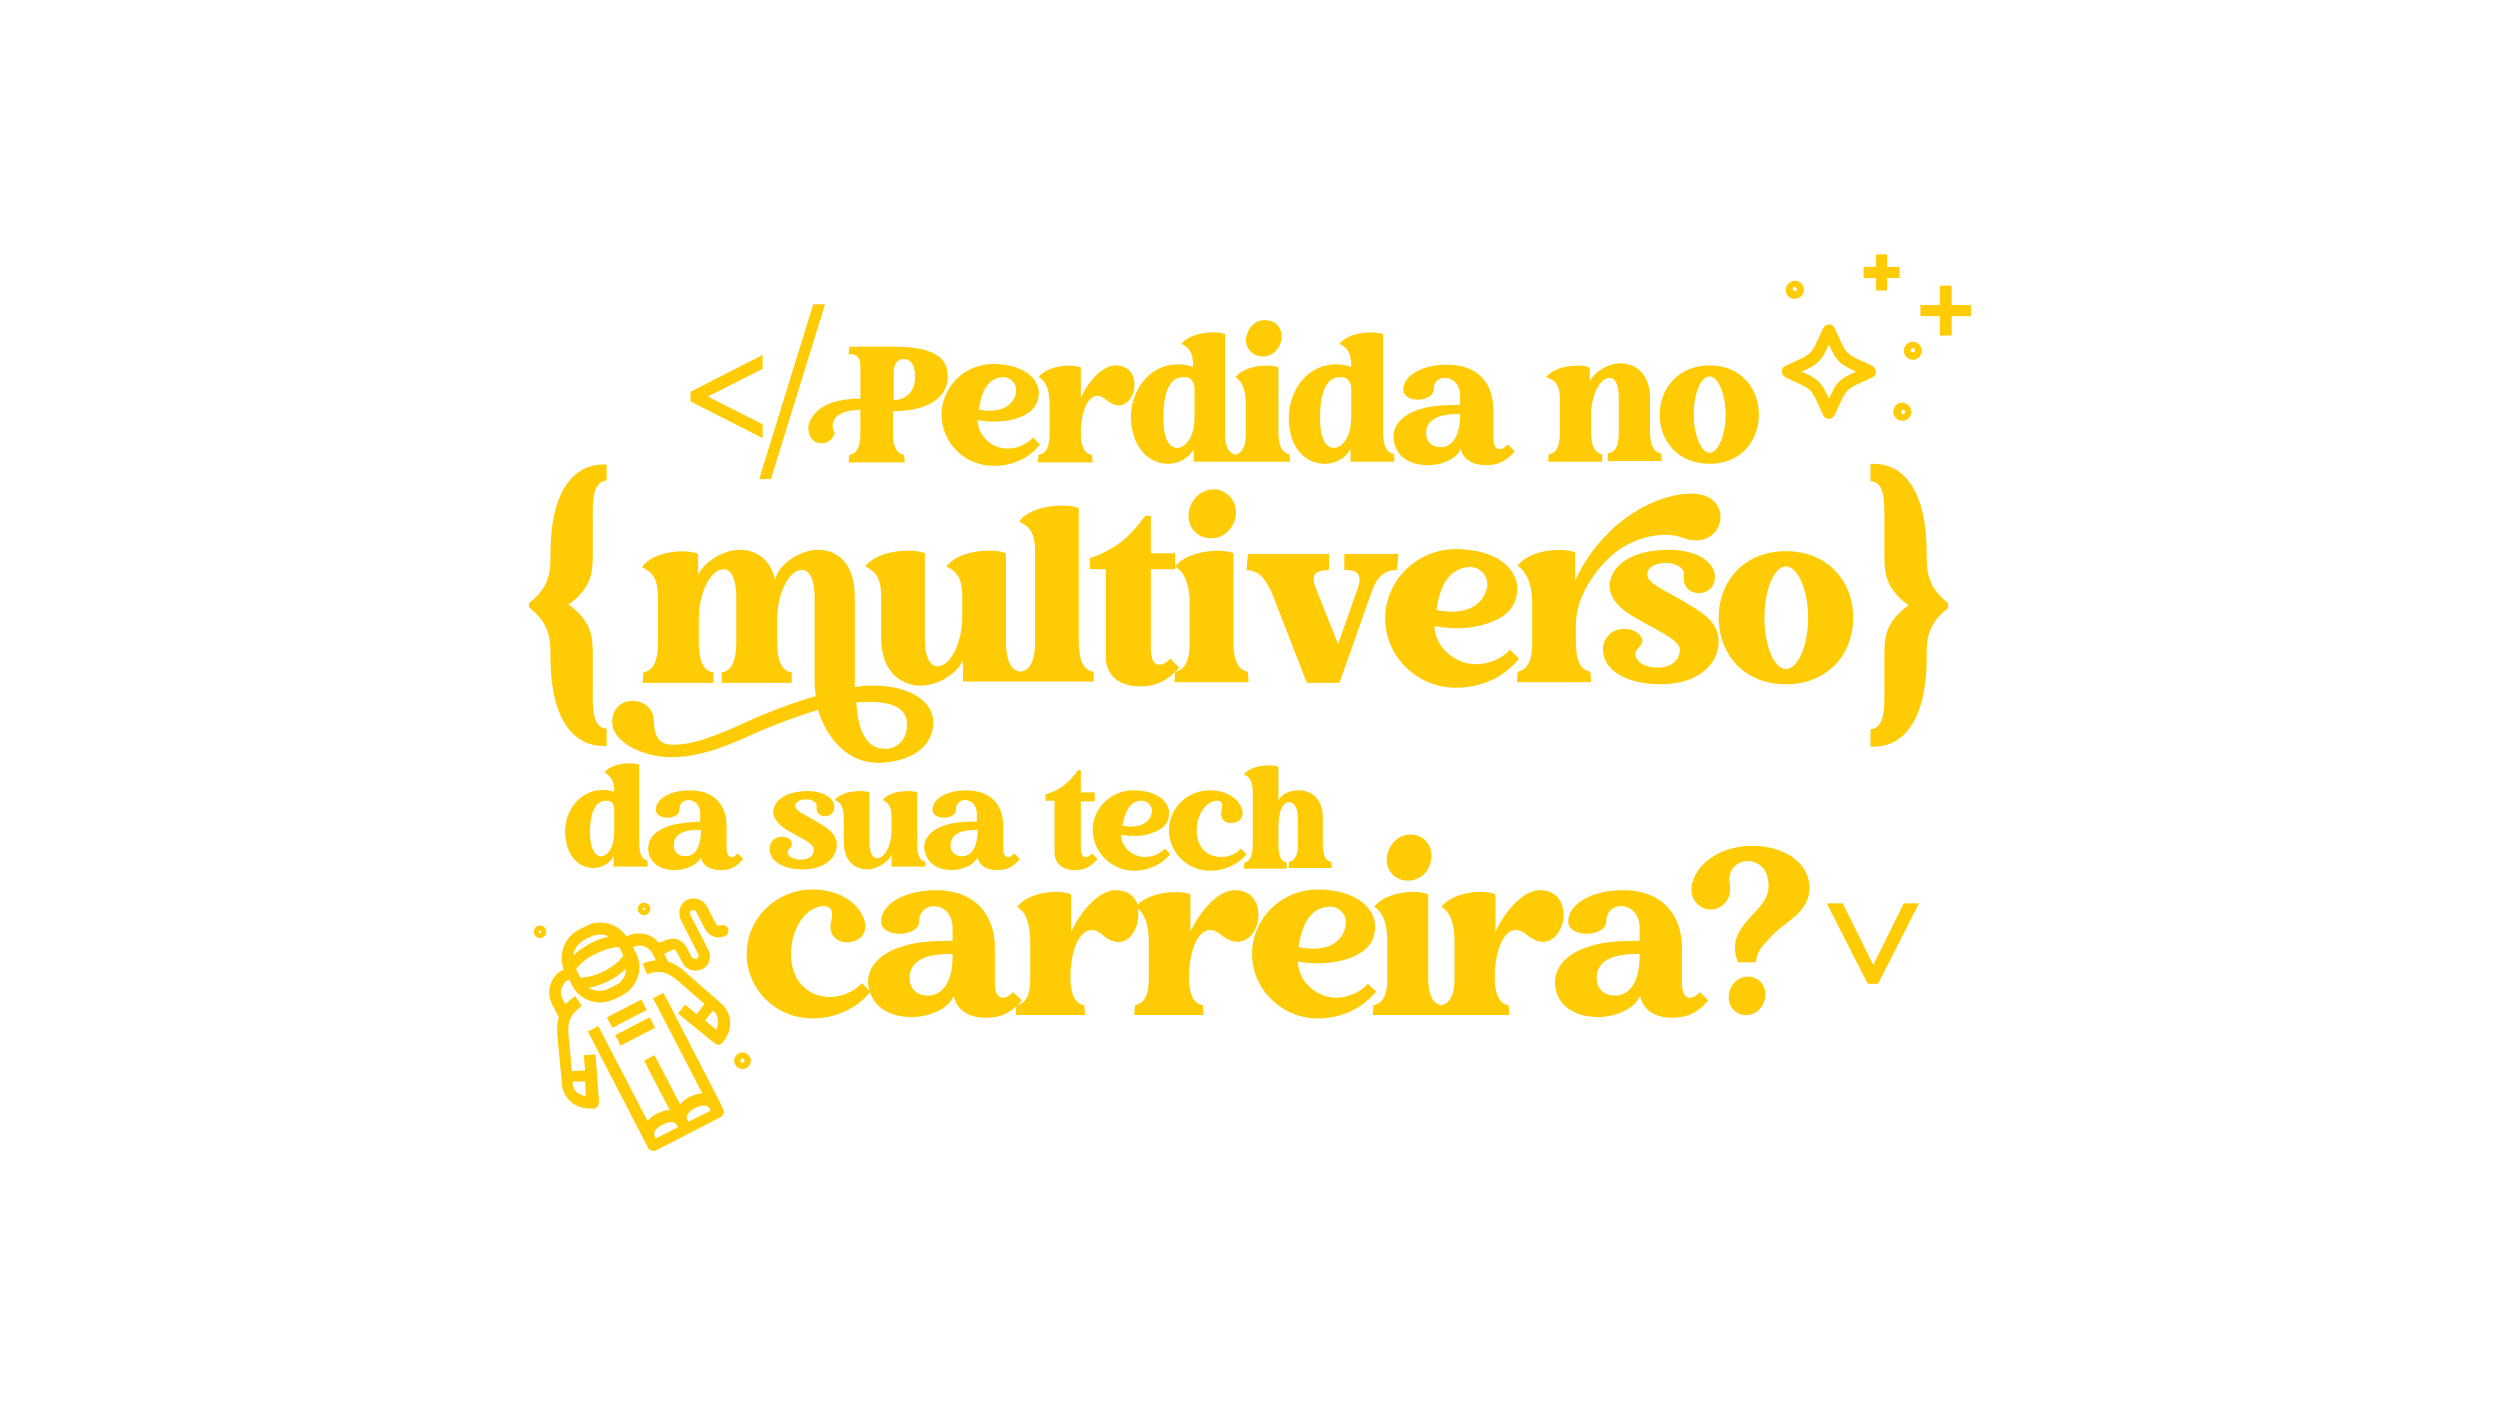 <?xml version="1.0" encoding="utf-8"?>
<!-- Generator: Adobe Illustrator 26.0.1, SVG Export Plug-In . SVG Version: 6.00 Build 0)  -->
<svg version="1.1" id="Camada_1" xmlns="http://www.w3.org/2000/svg" xmlns:xlink="http://www.w3.org/1999/xlink" x="0px" y="0px"
	 viewBox="0 0 360.6 202.8" style="enable-background:new 0 0 360.6 202.8;" xml:space="preserve">
<style type="text/css">
	.st0{fill:#191919;}
	.st1{fill:#303030;}
	.st2{fill:#F4F4F4;stroke:#2D2D2D;stroke-width:6;stroke-linecap:round;stroke-linejoin:round;stroke-miterlimit:10;}
	.st3{fill:#FC38FF;}
	.st4{fill:#FFCB05;}
	.st5{fill:#606060;}
	.st6{fill:none;stroke:#606060;stroke-width:2;stroke-linejoin:round;stroke-miterlimit:10;}
	.st7{fill:none;stroke:#606060;stroke-width:2;stroke-linecap:round;stroke-linejoin:round;}
	.st8{fill:#FFFFFF;}
	.st9{fill:none;stroke:#606060;stroke-width:3;stroke-linecap:round;stroke-linejoin:round;stroke-miterlimit:10;}
	.st10{fill:none;stroke:#606060;stroke-width:5;stroke-linecap:round;stroke-linejoin:round;stroke-miterlimit:10;}
	.st11{fill:none;stroke:#606060;stroke-width:2;stroke-linecap:round;stroke-linejoin:round;stroke-miterlimit:10;}
	.st12{fill:#D8D7D4;}
	.st13{enable-background:new    ;}
	.st14{clip-path:url(#SVGID_00000109002877921113252140000017030892856988361914_);enable-background:new    ;}
	.st15{fill:#7C0083;}
	.st16{fill:#78007E;}
	.st17{clip-path:url(#SVGID_00000160883103831758044080000016467575302655748741_);enable-background:new    ;}
	.st18{fill:#9900A1;}
	.st19{fill:#94009C;}
	.st20{fill:#8F0097;}
	.st21{fill:#8B0092;}
	.st22{fill:#86008D;}
	.st23{fill:#810088;}
	.st24{clip-path:url(#SVGID_00000030469279566355665060000017522320223394792086_);enable-background:new    ;}
	.st25{clip-path:url(#SVGID_00000147909470700949142930000013766693021331503285_);enable-background:new    ;}
	.st26{clip-path:url(#SVGID_00000029008409509005774030000004885075245279945404_);enable-background:new    ;}
	.st27{clip-path:url(#SVGID_00000142855435956483185690000012725939122675204494_);enable-background:new    ;}
	.st28{fill:#D000DC;}
	.st29{clip-path:url(#SVGID_00000117656999795082467310000000183682060385820599_);enable-background:new    ;}
	.st30{clip-path:url(#SVGID_00000034811321122227806150000000544908067226823825_);enable-background:new    ;}
	.st31{clip-path:url(#SVGID_00000095310876659319585020000011135352849823445640_);enable-background:new    ;}
	.st32{clip-path:url(#SVGID_00000019648308271051370880000017951140241402514862_);enable-background:new    ;}
	.st33{clip-path:url(#SVGID_00000140001496907242905960000017009913957435301526_);enable-background:new    ;}
	.st34{clip-path:url(#SVGID_00000065047728013600662480000005203127216439725203_);enable-background:new    ;}
	.st35{fill:#FF4A22;}
	.st36{fill:none;stroke:#FF4A22;stroke-width:0.5;stroke-linecap:round;stroke-linejoin:round;stroke-miterlimit:10;}
	.st37{clip-path:url(#SVGID_00000056395134313075558600000005339407564487755684_);enable-background:new    ;}
	.st38{clip-path:url(#SVGID_00000057132222794867575730000012522465890489382581_);enable-background:new    ;}
	.st39{clip-path:url(#SVGID_00000009582073349232324760000013221362513907722172_);enable-background:new    ;}
	.st40{clip-path:url(#SVGID_00000170279077269800818700000016714361548050620300_);enable-background:new    ;}
	.st41{clip-path:url(#SVGID_00000031891939447524988520000010684024593359835572_);enable-background:new    ;}
	.st42{clip-path:url(#SVGID_00000083067869432420245860000006047885175192029314_);enable-background:new    ;}
	.st43{clip-path:url(#SVGID_00000081645291416918457390000011110028819981587105_);enable-background:new    ;}
	.st44{clip-path:url(#SVGID_00000119084225269735854940000008691256882521386168_);enable-background:new    ;}
	.st45{clip-path:url(#SVGID_00000157269062950244223450000005949744307617738640_);enable-background:new    ;}
	.st46{clip-path:url(#SVGID_00000183212044358016580420000013069721996050001836_);enable-background:new    ;}
	.st47{clip-path:url(#SVGID_00000151509545568582942810000000586252909091650948_);enable-background:new    ;}
	.st48{clip-path:url(#SVGID_00000021119109535000710400000000589710254730545301_);enable-background:new    ;}
	.st49{fill:none;stroke:#606060;stroke-miterlimit:10;}
	.st50{fill:#383838;}
	.st51{fill:#3B383D;}
	.st52{fill:#322FE3;}
	.st53{clip-path:url(#SVGID_00000057145872530031435360000010388616296279699644_);enable-background:new    ;}
	.st54{clip-path:url(#SVGID_00000171718899098341262640000009826186695442306695_);enable-background:new    ;}
	.st55{clip-path:url(#SVGID_00000132065456581694730180000004680004736292864948_);enable-background:new    ;}
	.st56{clip-path:url(#SVGID_00000035509502449489505410000014499873976500734385_);enable-background:new    ;}
	.st57{clip-path:url(#SVGID_00000090979765396546600530000002788565829890790056_);enable-background:new    ;}
	.st58{clip-path:url(#SVGID_00000176730108190931771630000005187239989991587248_);enable-background:new    ;}
	.st59{clip-path:url(#SVGID_00000173861265487225959530000013556676221206377404_);enable-background:new    ;}
	.st60{clip-path:url(#SVGID_00000173142840887623109650000003832871449061495698_);enable-background:new    ;}
	.st61{clip-path:url(#SVGID_00000102524879069157221030000008754135473526346421_);enable-background:new    ;}
	.st62{clip-path:url(#SVGID_00000023980006526790445140000005500441504184274311_);enable-background:new    ;}
	.st63{clip-path:url(#SVGID_00000079483800146795871440000000473152355055758495_);enable-background:new    ;}
	.st64{clip-path:url(#SVGID_00000114048779120259936550000014006968516060866690_);enable-background:new    ;}
	.st65{clip-path:url(#SVGID_00000183943413365575192650000002991959536435937465_);enable-background:new    ;}
	.st66{clip-path:url(#SVGID_00000010292275484161987210000009366484305333345946_);enable-background:new    ;}
	.st67{clip-path:url(#SVGID_00000072276385098259040370000005723524550186402231_);enable-background:new    ;}
	.st68{clip-path:url(#SVGID_00000011749426737932933790000004024300045608224915_);enable-background:new    ;}
	.st69{clip-path:url(#SVGID_00000114075867618668328240000000746700842045392799_);enable-background:new    ;}
	.st70{clip-path:url(#SVGID_00000084490337301850255180000005467877764784550037_);enable-background:new    ;}
	.st71{fill:#282828;}
	.st72{clip-path:url(#SVGID_00000075140786733803456950000004106082318398394765_);enable-background:new    ;}
	.st73{clip-path:url(#SVGID_00000136390113482208957670000009164108952516545184_);enable-background:new    ;}
	.st74{clip-path:url(#SVGID_00000093877737611294535240000017080034680629209017_);enable-background:new    ;}
	.st75{clip-path:url(#SVGID_00000117638051681384381810000002287218645835858851_);enable-background:new    ;}
	.st76{clip-path:url(#SVGID_00000057119840166702786510000003781797502043362196_);enable-background:new    ;}
	.st77{clip-path:url(#SVGID_00000135657122563894060010000008080147481902295464_);enable-background:new    ;}
	.st78{clip-path:url(#SVGID_00000099619929396207638630000005507718445917445770_);enable-background:new    ;}
	.st79{clip-path:url(#SVGID_00000073713205551589387030000012727676949938075581_);enable-background:new    ;}
	.st80{clip-path:url(#SVGID_00000057115268769500492220000008520210432375907492_);enable-background:new    ;}
	.st81{clip-path:url(#SVGID_00000019671884206619122360000000587541839852276925_);enable-background:new    ;}
	.st82{clip-path:url(#SVGID_00000039841733218022373680000004995789293910369445_);enable-background:new    ;}
	.st83{clip-path:url(#SVGID_00000139995600026799523200000008458059985217795202_);enable-background:new    ;}
	.st84{clip-path:url(#SVGID_00000139974963105364244680000007850798561563960206_);enable-background:new    ;}
	.st85{clip-path:url(#SVGID_00000183933453425070492320000001618961259334656129_);enable-background:new    ;}
	.st86{clip-path:url(#SVGID_00000177482908442605084600000013959695432981152687_);enable-background:new    ;}
	.st87{clip-path:url(#SVGID_00000176035874762836920610000014935706093280373666_);enable-background:new    ;}
	.st88{clip-path:url(#SVGID_00000071543765171992278960000009510958812894519222_);enable-background:new    ;}
	.st89{clip-path:url(#SVGID_00000131345420173594788130000013862185001764872622_);enable-background:new    ;}
	.st90{clip-path:url(#SVGID_00000017503898788873115250000005466971709862247042_);enable-background:new    ;}
	.st91{clip-path:url(#SVGID_00000179631247807616528690000012628492040139247265_);enable-background:new    ;}
	.st92{clip-path:url(#SVGID_00000026154949334831159280000016571005175011802281_);enable-background:new    ;}
	.st93{clip-path:url(#SVGID_00000113326475329581871500000009516627538566783372_);enable-background:new    ;}
	.st94{clip-path:url(#SVGID_00000080172999058861834730000003488867210535680138_);enable-background:new    ;}
	.st95{clip-path:url(#SVGID_00000018236400424444745360000006792667963991960467_);enable-background:new    ;}
	.st96{fill:#060606;}
	.st97{fill:#040404;}
	.st98{fill:url(#Caminho_290_00000039812425211660181960000017106888745023011256_);}
	.st99{fill:url(#Caminho_96_00000087410701807568951450000003974193891433187464_);}
	.st100{fill:url(#Caminho_289_00000026133368948736630950000004836121465417917077_);}
	.st101{fill:url(#Caminho_82_00000087387974772029070600000015043989487894609296_);}
	.st102{fill:url(#Caminho_288_00000148656226139721541440000001837971962565383560_);}
	.st103{fill:url(#Caminho_68_00000004537168607341177150000006223402914137608100_);}
	.st104{fill:url(#Caminho_287_00000132089022745474570900000015397204152674732442_);}
	.st105{fill:url(#Caminho_55_00000107560413182286039070000009190209358746352312_);}
	.st106{fill:url(#Caminho_290_00000132058182012411766890000002967133932042028991_);}
	.st107{fill:url(#Caminho_289_00000003100853223894187080000014893750454022972564_);}
	.st108{fill:url(#Caminho_288_00000038372797765114357650000004513147693209714365_);}
	.st109{fill:url(#Caminho_287_00000138563579243147631700000014359896849311499914_);}
	.st110{fill:url(#Caminho_68_00000155148366152656783640000010476353316610110628_);}
	.st111{fill:url(#Caminho_96_00000039132394124198525000000007152164399877562301_);}
	.st112{fill:url(#Caminho_82_00000131360599876208660170000000860062476327959699_);}
	.st113{fill:url(#Caminho_55_00000122717108839920409760000007892413381655098542_);}
	.st114{fill:#FF5719;}
	.st115{fill:none;stroke:#000000;stroke-miterlimit:10;}
	.st116{fill:url(#Caminho_290_00000086665974529482580620000015752005543710572416_);}
	.st117{fill:#333333;}
	.st118{fill:none;}
	.st119{clip-path:url(#SVGID_00000070804152587707146090000018426509133023908746_);enable-background:new    ;}
	.st120{clip-path:url(#SVGID_00000165213026564430719430000004228293277398246533_);enable-background:new    ;}
	.st121{clip-path:url(#SVGID_00000023987823155888493880000005580170518997720485_);enable-background:new    ;}
	.st122{clip-path:url(#SVGID_00000128452609368385825760000017146456535146987954_);enable-background:new    ;}
	.st123{clip-path:url(#SVGID_00000034809985876884801530000013813944775969184909_);enable-background:new    ;}
	.st124{clip-path:url(#SVGID_00000152949489443101367530000002409973334136158097_);enable-background:new    ;}
	.st125{clip-path:url(#SVGID_00000027563142277868352640000009425244841570435976_);enable-background:new    ;}
	.st126{clip-path:url(#SVGID_00000155115311343917248110000005330942844302818959_);enable-background:new    ;}
	.st127{clip-path:url(#SVGID_00000041998085552774767920000010671455161690553790_);enable-background:new    ;}
	.st128{clip-path:url(#SVGID_00000012474511400048355010000000006209752222585777_);enable-background:new    ;}
	.st129{clip-path:url(#SVGID_00000054947329689692572910000015238232465977596803_);enable-background:new    ;}
	.st130{clip-path:url(#SVGID_00000012433644567892708770000015593301730792197767_);enable-background:new    ;}
</style>
<g>
	<g>
		<path class="st4" d="M97.7,109.2c3.1-0.2,6-1.1,10-2.9c2.6-1.2,6.6-2.8,10.3-3.9c1.2,4,4.3,8,9.4,7.6c4.3-0.3,7.4-2.5,7.2-6.1
			c-0.3-3.5-4.7-5.2-9.4-5c-0.6,0-1.2,0.1-1.9,0.2v-1.4V86.2c0-5.3-2.8-6.9-5.3-6.9c-2.6,0-5.9,2.2-6.2,4.4c-0.7-3.3-3-4.4-5.1-4.4
			c-2.3,0-5.1,1.7-6,3.6v-3c-1.5-0.7-6.3-0.6-8.1,1.9c1,0.6,2.3,1,2.3,4.4v6.4c0,3.5-1.1,4.2-2.1,4.4l-0.1,1.5h10.2v-1.5
			c-1-0.2-2.1-0.9-2.1-4.4v-3.4c0-3.5,1.6-7.1,3.6-7.1c0.7,0,1.8,0.7,1.8,4.1v6.4c0,3.5-1.1,4.2-2.1,4.4v1.5h10.1v-1.5
			c-1-0.2-2.1-0.9-2.1-4.4v-3.3c0-3.5,1.6-7.1,3.6-7.1c0.7,0,1.8,0.7,1.8,4.1v11.5c0,0.9,0,1.5,0.1,1.9c0,0.2,0,0.5,0.1,0.7
			c-5.3,1.5-10.2,3.8-11.5,4.4c-4.1,1.8-6.4,2.5-8.5,2.6c-2.7,0.2-3.3-1-3.4-3.6c-0.1-1.8-1.7-2.8-3.3-2.7c-1.6,0.1-2.7,1.3-2.7,3.1
			C88.4,107.4,93.6,109.5,97.7,109.2z M123.6,101.3c3.3-0.2,7,0,7.2,2.9c0.2,2-1,3.7-2.9,3.8c-3.4,0.2-4.2-3.6-4.4-6.7H123.6z"/>
	</g>
	<g>
		<path class="st4" d="M157.8,98.4l-0.1-1.5c-1-0.2-2.1-0.9-2.1-4.4V73.3c-1.5-0.7-6.7-0.6-8.6,1.9c1,0.6,2.3,1,2.3,4.4v12.9
			c0,3.5-1.1,4.2-2.1,4.4c-1-0.2-2.1-0.9-2.1-4.4V79.8c-1.5-0.7-6.7-0.6-8.6,1.9c1,0.6,2.3,1,2.3,4.4v2.9c0,3.5-1.6,7.1-3.6,7.1
			c-0.7,0-1.8-0.7-1.8-4.1V79.8c-1.5-0.7-6.7-0.6-8.6,1.9c1,0.6,2.3,1,2.3,4.4v5.9c0,5.3,3.2,6.9,5.8,6.9c2.3,0,5.1-1.7,6-3.6v3h8.2
			h0.3H157.8z"/>
	</g>
	<g>
		<path class="st4" d="M165.2,74.4c-1.7,2.2-3.5,4.6-8,6.1v1.6h2.3v12.7c0,2.8,2.2,4.2,4.9,4.2c2.2,0,3.8-0.6,5.7-2.7l-1.3-1.3
			c-1.2,1.3-2.8,1.4-2.8-1.4V82.1h3.5v-2.3h-3.5v-5.4H165.2z"/>
	</g>
	<g>
		<path class="st4" d="M169.5,81.7c1,0.6,2.1,2,2.1,5.4v5.7c0,3.1-1.1,3.9-2.1,4.1l-0.1,1.5h10.7l-0.1-1.5c-1-0.2-2.1-0.9-2.1-4.4
			V79.8C176.4,79.1,171.4,79.3,169.5,81.7z"/>
	</g>
	<g>
		<path class="st4" d="M178.2,74.6c0.4-2-0.9-3.7-2.7-4c-1.9-0.2-3.6,1.1-4,3.1c-0.4,2,0.9,3.7,2.7,3.9
			C176.1,77.9,177.8,76.6,178.2,74.6z"/>
	</g>
	<g>
		<path class="st4" d="M197.8,85.5c0.9-2.6,2-3.2,3.7-3.3l0.2-2.3h-7.8l0,2.3c1.8,0,2.6,0.5,2,2.5l-2.9,8.2l-3.3-8.3
			c-0.6-1.9,0.1-2.3,2-2.4v-2.3H180l-0.2,2.3c1.6,0.2,2.4,0.7,3.6,3.2l5.1,13.1h4.7L197.8,85.5z"/>
	</g>
	<g>
		<path class="st4" d="M219.1,95l-1.3-1.3c-1.3,1.5-3.5,2.2-5.3,2.1c-2.8-0.2-5.5-2.5-5.6-5.5c3,0.6,5.5,0.3,7.4-0.3
			c2.7-0.8,4.2-2.2,4.5-4.4c0.5-3.6-3.1-6.4-8.8-6.4c-5.6,0-10.2,4.5-10.2,10c0,5.5,4.6,10,10.2,10C213.6,99.2,217,97.7,219.1,95z
			 M211.7,81.8c1.7-0.2,3.3,1.3,2.7,3.3c-0.6,1.9-2.5,3.8-7.2,2.9C207.6,84.9,208.8,82.1,211.7,81.8z"/>
	</g>
	<g>
		<path class="st4" d="M221,87.1v5.7c0,3.1-1.1,3.9-2.1,4.1l-0.1,1.5h10.7l-0.1-1.5c-1-0.2-2.1-0.9-2.1-4.4v-2.4
			c0-4.7,3.8-9.1,6.2-10.8c3.4-2.3,7.1-2.5,9-1.8c6.3,2.5,8.1-6.3,1.5-6.3c-2.1,0-6.3,0.7-11,4.7c-2.3,2.1-4.5,4.8-5.8,7.9v-4.1
			c-1.5-0.7-6.4-0.6-8.3,1.9C219.9,82.3,221,83.7,221,87.1z"/>
	</g>
	<g>
		<path class="st4" d="M234.3,90.7c-2.2,0-3.1,1.8-3.1,2.9c0,3.2,3.6,5.1,8.3,5.1c5.9,0,8.4-3.3,8.4-6.1c0-1.7-0.8-3.1-2.6-4.3
			c-4-2.8-7.7-3.9-7.7-5.4c0-1.1,1.2-1.7,2.6-1.7c1.4,0,2.8,0.6,2.7,1.8c-0.5,3.5,5,3.4,4.4-0.3c-0.4-2-3-3.4-6.6-3.4
			c-3.9,0-7.6,1.3-8.4,4.3c-0.6,1.9,0.7,3.7,2.9,5.1c3.1,1.9,7.1,3.5,7.1,5c0,1.5-1.2,2.6-3.2,2.6c-1.6,0-3.2-0.7-3.2-2
			c0-0.7,1-1.1,1-2C236.8,91.6,235.8,90.7,234.3,90.7z"/>
	</g>
	<g>
		<path class="st4" d="M257.6,98.7c6,0,9.7-4.3,9.7-9.6s-3.7-9.6-9.7-9.6c-6,0-9.7,4.3-9.7,9.6S251.6,98.7,257.6,98.7z M257.6,81.7
			c1.7,0,3.2,3.4,3.2,7.4c0,4.1-1.5,7.4-3.2,7.4c-1.7,0-3.1-3.3-3.1-7.4C254.5,85.1,255.9,81.7,257.6,81.7z"/>
	</g>
	<g>
		<path class="st4" d="M124.1,52.7v4.8c-1.1,0-3.4,0.1-5.1,1c-1.6,0.9-2.4,2.2-2.4,3.3c0,1,0.5,1.9,1.5,2.1c1.5,0.3,2.2-1,2.3-1.4
			c-0.5-0.9-0.3-1.7,0.1-2.2c0.6-0.8,1.9-1.1,3.6-1.2v3.5c0,2.3-0.8,2.9-1.6,3l-0.1,1.1h8.1l-0.1-1.1c-0.7-0.1-1.6-0.6-1.6-3.2v-3.1
			c5.9,0,7.9-2.5,7.9-5c0-2.3-1.3-4.3-7.9-4.3h-6.3l-0.1,1.1C123.3,51,124.1,51.4,124.1,52.7z M128.9,53.7c0-1.5,0.8-1.9,1.4-1.9
			c1.3,0,1.7,1.2,1.7,2.6c0,1.8-1.1,3.3-3.1,3.3V53.7z"/>
	</g>
	<g>
		<path class="st4" d="M143.4,67.2c2.6,0,5.1-1.1,6.6-3.1l-1-1c-1,1.1-2.6,1.7-3.9,1.6c-2.1-0.1-4-1.8-4.1-4.1
			c2.2,0.4,4.1,0.2,5.5-0.2c2-0.6,3.1-1.7,3.3-3.2c0.4-2.6-2.3-4.7-6.5-4.7c-4.2,0-7.5,3.3-7.5,7.4C135.9,64,139.2,67.2,143.4,67.2z
			 M144.5,54.4c1.2-0.1,2.4,1,2,2.5c-0.4,1.4-1.9,2.8-5.3,2.2C141.5,56.7,142.4,54.6,144.5,54.4z"/>
	</g>
	<g>
		<path class="st4" d="M151.4,58.4v4.2c0,2.3-0.8,2.9-1.6,3l-0.1,1.1h7.9l-0.1-1.1c-0.7-0.1-1.6-0.6-1.6-3.2c0-3.4,1.4-6.7,3.7-4.7
			c3.9,3.3,6.1-5,1.3-5c-1.8,0-3.9,2.2-5,4.7V53c-1.1-0.5-4.7-0.4-6.1,1.4C150.6,54.8,151.4,55.8,151.4,58.4z"/>
	</g>
	<g>
		<path class="st4" d="M168.5,66.9c1.6,0,3.1-0.9,3.7-2.2v1.9h6h0.3h7.6l-0.1-1.1c-0.7-0.1-1.6-0.6-1.6-3.2V53
			c-1.1-0.5-4.8-0.4-6.2,1.4c0.7,0.4,1.5,1.4,1.5,4v4.2c0,2.2-0.8,2.8-1.5,3c-0.7-0.2-1.5-0.7-1.5-3.2V48.2
			c-1.1-0.5-4.9-0.4-6.3,1.4c0.7,0.4,1.7,0.7,1.7,3.3v0c-5.2-1.6-9,2.6-9,7.4C163.3,64.6,165.7,66.9,168.5,66.9z M170.7,54.4
			c1.4-0.1,1.6,1.2,1.6,1.7v4.2c-0.1,3.3-1.6,4.3-2.5,4.3c-1.2,0-2-1.4-2-4.3C167.8,55.8,169.1,54.4,170.7,54.4z"/>
	</g>
	<g>
		<path class="st4" d="M181.8,51.4c1.4,0.2,2.7-0.8,3-2.3c0.3-1.5-0.6-2.8-2-2.9c-1.4-0.2-2.7,0.8-3,2.3
			C179.4,49.9,180.4,51.2,181.8,51.4z"/>
	</g>
	<g>
		<path class="st4" d="M191.1,66.9c1.6,0,3.1-0.9,3.7-2.2v1.9h6.3l0-1.1h0c-0.7-0.1-1.6-0.6-1.6-3.2V48.2c-1.1-0.5-4.9-0.4-6.3,1.4
			c0.7,0.4,1.7,0.7,1.7,3.3v0c-5.2-1.6-9,2.6-9,7.4C185.9,64.6,188.3,66.9,191.1,66.9z M193.3,54.4c1.4-0.1,1.6,1.2,1.6,1.7v4.2
			c-0.1,3.3-1.6,4.3-2.5,4.3c-1.2,0-2-1.4-2-4.3C190.4,55.8,191.7,54.4,193.3,54.4z"/>
	</g>
	<g>
		<path class="st4" d="M206,67.1c2.1,0,4.1-1,4.7-2.3c0,0,0,0,0-0.1c0.3,1.6,1.8,2.4,3.6,2.4c1.6,0,2.8-0.4,4.2-2l-1-1
			c-0.9,1-2.1,1.1-2.1-1v-4c0-3.7-2.1-6.5-6.7-6.5c-3.6,0-6.3,1.6-6.3,3.6c0,2,4.4,1.9,4.4-0.1c0-1.1,0.8-1.6,1.6-1.6
			c1,0,2.2,0.8,2.2,2.5v1.4c-2,0-4.1,0.1-5.7,0.6c-2.4,0.7-4,2.2-3.9,4.1C201.1,65.3,202.7,67.1,206,67.1z M210.6,59.7v0.5
			c-0.1,3.3-1.6,4.3-2.7,4.3c-1.5,0-2.2-0.9-2.2-2C205.7,59.9,208.8,59.7,210.6,59.7z"/>
	</g>
	<g>
		<path class="st4" d="M225,57.6v4.7c0,2.6-0.8,3.1-1.6,3.2l-0.1,1.1h7.8v-1.1c-0.7-0.1-1.6-0.6-1.6-3.2v-2.5c0-2.6,1.2-5.3,2.7-5.3
			c0.5,0,1.3,0.5,1.3,3v4.7c0,2.6-0.8,3.1-1.6,3.2v1.1h7.8l-0.1-1.1c-0.7-0.1-1.6-0.6-1.6-3.2v-4.7c0-3.9-2.4-5.1-4.3-5.1
			c-1.7,0-3.7,1.2-4.4,2.6V53c-1.1-0.5-4.9-0.4-6.3,1.4C224,54.8,225,55.1,225,57.6z"/>
	</g>
	<g>
		<path class="st4" d="M246.6,66.9c4.4,0,7.1-3.2,7.1-7.1s-2.7-7.1-7.1-7.1c-4.4,0-7.2,3.2-7.2,7.1S242.1,66.9,246.6,66.9z
			 M246.6,54.3c1.2,0,2.3,2.5,2.3,5.5c0,3-1.1,5.5-2.3,5.5s-2.3-2.5-2.3-5.5C244.3,56.8,245.3,54.3,246.6,54.3z"/>
	</g>
	<g>
		<path class="st4" d="M88.6,114.2L88.6,114.2c-4.1-1.2-7.1,2.1-7.1,5.8c0.1,3.4,1.9,5.2,4.1,5.2c1.2,0,2.4-0.7,2.9-1.7v1.5h4.9
			l0-0.9h0c-0.6-0.1-1.2-0.5-1.2-2.6v-11.2c-0.9-0.4-3.9-0.3-5,1.1C87.9,112,88.6,112.2,88.6,114.2z M88.6,120.1
			c-0.1,2.6-1.2,3.4-1.9,3.4c-0.9,0-1.6-1.1-1.6-3.4c0-3.5,1.1-4.6,2.3-4.6c1.1-0.1,1.2,0.9,1.2,1.3V120.1z"/>
	</g>
	<g>
		<path class="st4" d="M96.6,119.1c-1.9,0.6-3.1,1.7-3.1,3.3c0,1.7,1.3,3.1,3.9,3.1c1.6,0,3.2-0.8,3.7-1.8c0,0,0,0,0-0.1
			c0.2,1.3,1.4,1.9,2.8,1.9c1.3,0,2.2-0.3,3.3-1.6l-0.8-0.8c-0.7,0.8-1.6,0.8-1.6-0.8v-3.2c0-2.9-1.7-5.1-5.3-5.1
			c-2.8,0-4.9,1.2-4.9,2.8c0,1.6,3.5,1.5,3.4-0.1c0-0.8,0.6-1.3,1.3-1.3c0.8,0,1.7,0.6,1.7,2v1.1C99.5,118.6,97.9,118.7,96.6,119.1z
			 M101.1,120.1c-0.1,2.6-1.2,3.4-2.2,3.4c-1.2,0-1.7-0.7-1.7-1.6c0-2.1,2.4-2.2,3.9-2.2V120.1z"/>
	</g>
	<g>
		<path class="st4" d="M112.8,120.7c-1.3,0-1.8,1-1.8,1.7c0,1.9,2.1,3,4.8,3c3.4,0,4.9-1.9,4.9-3.5c0-1-0.5-1.8-1.5-2.5
			c-2.3-1.6-4.5-2.3-4.5-3.1c0-0.6,0.7-1,1.5-1c0.8,0,1.6,0.3,1.6,1c-0.3,2,2.9,1.9,2.5-0.2c-0.2-1.1-1.7-2-3.8-2
			c-2.3,0-4.4,0.8-4.9,2.5c-0.3,1.1,0.4,2.1,1.7,3c1.8,1.1,4.1,2,4.1,2.9c0,0.9-0.7,1.5-1.9,1.5c-0.9,0-1.9-0.4-1.9-1.1
			c0-0.4,0.6-0.6,0.6-1.1C114.3,121.2,113.7,120.7,112.8,120.7z"/>
	</g>
	<g>
		<path class="st4" d="M133.5,125.2l0-0.9h0c-0.6-0.1-1.2-0.5-1.2-2.6v-7.4c-0.9-0.4-3.9-0.3-5,1.1c0.6,0.3,1.3,0.6,1.3,2.6v1.7
			c0,2.1-0.9,4.1-2.1,4.1c-0.4,0-1.1-0.4-1.1-2.4v-7.1c-0.9-0.4-3.9-0.3-5,1.1c0.6,0.3,1.3,0.6,1.3,2.6v3.4c0,3.1,1.9,4,3.4,4
			c1.3,0,3-1,3.5-2.1v1.7H133.5z"/>
	</g>
	<g>
		<path class="st4" d="M137.3,125.5c1.6,0,3.2-0.8,3.7-1.8c0,0,0,0,0-0.1c0.2,1.3,1.4,1.9,2.8,1.9c1.3,0,2.2-0.3,3.3-1.6l-0.8-0.8
			c-0.7,0.8-1.6,0.8-1.6-0.8v-3.2c0-2.9-1.7-5.1-5.3-5.1c-2.8,0-4.9,1.2-4.9,2.8c0,1.6,3.5,1.5,3.4-0.1c0-0.8,0.6-1.3,1.3-1.3
			c0.8,0,1.7,0.6,1.7,2v1.1c-1.6,0-3.2,0.1-4.5,0.5c-1.9,0.6-3.1,1.7-3.1,3.3C133.5,124.1,134.8,125.5,137.3,125.5z M141,119.7v0.4
			c-0.1,2.6-1.2,3.4-2.2,3.4c-1.2,0-1.7-0.7-1.7-1.6C137.2,119.8,139.6,119.7,141,119.7z"/>
	</g>
	<g>
		<path class="st4" d="M155,125.5c1.3,0,2.2-0.3,3.3-1.6l-0.8-0.8c-0.7,0.8-1.6,0.8-1.6-0.8v-6.7h2v-1.3h-2v-3.2h-0.4
			c-1,1.3-2.1,2.7-4.7,3.5v0.9h1.3v7.4C152.1,124.7,153.4,125.5,155,125.5z"/>
	</g>
	<g>
		<path class="st4" d="M163.6,125.6c2,0,4-0.9,5.2-2.4l-0.8-0.8c-0.8,0.9-2.1,1.3-3.1,1.2c-1.6-0.1-3.2-1.4-3.2-3.2
			c1.8,0.3,3.2,0.2,4.3-0.2c1.6-0.5,2.5-1.3,2.6-2.5c0.3-2.1-1.8-3.7-5.1-3.7s-5.9,2.6-5.9,5.8C157.7,123,160.4,125.6,163.6,125.6z
			 M164.5,115.5c1-0.1,1.9,0.8,1.6,1.9c-0.3,1.1-1.5,2.2-4.2,1.7C162.2,117.3,162.9,115.6,164.5,115.5z"/>
	</g>
	<g>
		<path class="st4" d="M174.6,125.6c2,0,4-0.9,5.2-2.4l-0.8-0.8c-0.8,0.9-2.1,1.3-3.1,1.2c-2-0.1-3.3-1.6-3.3-3.8
			c0-2,1.1-4.1,2.8-4.3c0.9-0.1,1,0.6,0.8,1.3c-0.7,2.8,3.9,2.4,2.9-0.2c-0.6-1.6-2.4-2.6-4.6-2.6c-3.3,0-5.9,2.6-5.9,5.8
			C168.7,123.1,171.3,125.6,174.6,125.6z"/>
	</g>
	<g>
		<path class="st4" d="M185.9,124.3v0.9h6.2l-0.1-0.9c-0.6-0.1-1.2-0.5-1.2-2.6v-3.7c0-3.1-1.9-4-3.5-4c-1.2,0-2.5,0.5-2.9,1.5v-4.9
			c-0.9-0.4-3.9-0.3-5,1.1c0.6,0.3,1.3,0.6,1.3,2.6v7.5c0,2-0.6,2.5-1.2,2.6l-0.1,0.9h6.2v-0.9c-0.6-0.1-1.2-0.5-1.2-2.6v-2.5
			c0-2.1,0.5-3.6,1.6-3.6c0.4,0,1.2,0.4,1.2,2.4v3.7C187.2,123.8,186.5,124.2,185.9,124.3z"/>
	</g>
	<g>
		<path class="st4" d="M146.1,143.1c-1.1,1.2-2.6,1.3-2.6-1.3v-5.1c0-4.6-2.7-8.3-8.5-8.3c-4.5,0-7.9,2-7.9,4.5
			c0,2.5,5.6,2.3,5.5-0.1c0-1.3,1-2.1,2.1-2.1c1.3,0,2.7,1,2.7,3.2v1.8c-2.6,0-5.1,0.1-7.2,0.8c-3,0.9-5,2.7-5,5.2
			c0,0.4,0.1,0.8,0.2,1.2l-1.1-1.1c-1.2,1.4-3.3,2.1-4.9,2c-3.2-0.2-5.3-2.6-5.3-6.2c0-3.3,1.8-6.6,4.5-6.9c1.4-0.1,1.6,0.9,1.3,2.1
			c-1.1,4.5,6.3,3.9,4.7-0.3c-1-2.6-3.9-4.2-7.4-4.2c-5.3,0-9.5,4.2-9.5,9.3c0,5.2,4.3,9.3,9.5,9.3c3.2,0,6.4-1.4,8.3-3.8
			c0.6,2,2.6,3.6,6,3.6c2.6,0,5.2-1.2,6-2.9c0,0,0-0.1,0.1-0.1c0.4,2.1,2.3,3.1,4.5,3.1c2,0,3.6-0.5,5.3-2.5L146.1,143.1z
			 M137.4,138.2c-0.1,4.2-2,5.4-3.5,5.4c-1.9,0-2.7-1.2-2.7-2.5c0-3.3,3.9-3.5,6.2-3.5V138.2z"/>
	</g>
	<g>
		<path class="st4" d="M178.1,128.4c-2.3,0-4.9,2.8-6.4,6V129c-1.3-0.6-5.7-0.5-7.6,1.5c-0.4-1.2-1.4-2.1-3.2-2.1
			c-2.3,0-4.9,2.8-6.4,6V129c-1.4-0.7-6-0.5-7.8,1.8c0.9,0.5,1.9,1.8,1.9,5v5.4c0,2.9-1,3.6-2,3.8l-0.1,1.4h10l-0.1-1.4
			c-0.9-0.2-2-0.8-2-4.1c0-4.3,1.8-8.5,4.7-6c3.3,2.8,5.6-1,5-3.9c0.8,0.7,1.6,2,1.6,4.8v5.4c0,2.9-1,3.6-2,3.8l-0.1,1.4h10
			l-0.1-1.4c-0.9-0.2-2-0.8-2-4.1c0-4.3,1.8-8.5,4.7-6C181.4,139,184.1,128.4,178.1,128.4z"/>
	</g>
	<g>
		<path class="st4" d="M197.3,141.9c-1.2,1.4-3.3,2.1-4.9,2c-2.6-0.2-5.1-2.3-5.2-5.2c2.8,0.5,5.2,0.2,6.9-0.3
			c2.5-0.8,4-2.1,4.2-4.1c0.5-3.3-2.9-6-8.2-6c-5.3,0-9.5,4.2-9.5,9.3s4.3,9.3,9.5,9.3c3.3,0,6.4-1.4,8.4-3.9L197.3,141.9z
			 M191.5,130.8c1.6-0.2,3.1,1.2,2.5,3.1c-0.5,1.8-2.3,3.6-6.7,2.7C187.7,133.7,188.9,131,191.5,130.8z"/>
	</g>
	<g>
		<path class="st4" d="M200.1,123.3c-0.4,1.9,0.8,3.5,2.6,3.7c1.8,0.2,3.4-1,3.7-2.9c0.4-1.9-0.8-3.5-2.6-3.7
			C202.1,120.2,200.5,121.4,200.1,123.3z"/>
	</g>
	<g>
		<path class="st4" d="M222.1,128.4c-2.3,0-4.9,2.8-6.4,6V129c-1.4-0.7-6-0.5-7.8,1.8c0.9,0.5,1.9,1.8,1.9,5v5.4
			c0,2.8-1,3.6-1.9,3.8c-0.9-0.2-1.9-0.9-1.9-4.1V129c-1.4-0.7-6-0.5-7.8,1.8c0.9,0.5,1.9,1.8,1.9,5v5.4c0,2.9-1,3.6-2,3.8l-0.1,1.4
			h9.7h0.3h9.7l-0.1-1.4c-0.9-0.2-2-0.8-2-4.1c0-4.3,1.8-8.5,4.7-6C225.4,139,228.1,128.4,222.1,128.4z"/>
	</g>
	<g>
		<path class="st4" d="M242.6,141.8v-5.1c0-4.6-2.7-8.3-8.5-8.3c-4.5,0-7.9,2-7.9,4.5c0,2.5,5.6,2.3,5.5-0.1c0-1.3,1-2.1,2.1-2.1
			c1.3,0,2.7,1,2.7,3.2v1.8c-2.6,0-5.1,0.1-7.2,0.8c-3,0.9-5,2.7-5,5.2c0,2.7,2.1,5,6.2,5c2.6,0,5.2-1.2,6-2.9c0,0,0-0.1,0.1-0.1
			c0.4,2.1,2.3,3.1,4.5,3.1c2,0,3.6-0.5,5.3-2.5l-1.2-1.2C244.1,144.3,242.6,144.4,242.6,141.8z M236.5,138.2
			c-0.1,4.2-2,5.4-3.5,5.4c-1.9,0-2.7-1.2-2.7-2.5c0-3.3,3.9-3.5,6.2-3.5V138.2z"/>
	</g>
	<g>
		<path class="st4" d="M252.5,140.9c-1.5-0.2-2.8,0.8-3.1,2.4c-0.3,1.6,0.7,2.9,2.1,3.1c1.5,0.2,2.8-0.9,3.1-2.4
			C254.9,142.4,253.9,141.1,252.5,140.9z"/>
	</g>
	<g>
		<path class="st4" d="M252.8,122c-3.5,0-7,1.5-8.4,4.5c-1.4,3.1,0.9,4.7,2.3,4.7c1.6,0,3.2-1.4,2.8-3.7c-0.4-2.1,1.1-3.3,2.6-3.3
			c1.5,0,3,1.1,3,3.6c0,2.1-1.7,3.4-3.1,5c-1.3,1.6-2.4,3.3-1.3,6h2.6c0-1.5,1.1-2.6,1.9-3.4c2-2.5,5.8-3.5,5.8-7.4
			C260.9,124.1,256.9,122,252.8,122z"/>
	</g>
	<g>
		<polygon class="st4" points="110,61.2 102.1,57.2 110,53.2 110,51.2 99.6,56.5 99.6,57.9 110,63.2 		"/>
	</g>
	<g>
		<polygon class="st4" points="111.2,69.1 119,43.9 117.3,43.9 109.5,69.1 		"/>
	</g>
	<g>
		<polygon class="st4" points="270.2,139.2 265.8,130.3 263.5,130.3 269.4,141.9 270.9,141.9 276.8,130.3 274.6,130.3 		"/>
	</g>
	<g>
		<path class="st4" d="M79.4,94.7c0,9.9,3.9,12.9,7.6,12.9h0.5v-2.5c-2.2-0.1-2-3.4-2-6v-4.5c0-2.5,0-4.9-3.5-7.4
			c3.5-2.5,3.5-4.9,3.5-7.4v-4.5c0-2.5-0.2-5.8,2-6V67h-0.5c-3.7,0-7.6,3-7.6,12.9c0,2.4,0,4.7-3.1,7.1v0.6
			C79.4,90,79.4,92.4,79.4,94.7z"/>
	</g>
	<g>
		<path class="st4" d="M277.9,79.8c0-9.9-3.9-12.9-7.6-12.9h-0.5v2.5c2.2,0.1,2,3.4,2,6v4.5c0,2.5,0,4.9,3.5,7.4
			c-3.5,2.5-3.5,4.9-3.5,7.4v4.5c0,2.5,0.2,5.8-2,6v2.5h0.5c3.7,0,7.6-3,7.6-12.9c0-2.4,0-4.7,3.1-7.1V87
			C277.9,84.6,277.9,82.2,277.9,79.8z"/>
	</g>
	<g>
		<path class="st4" d="M275.9,51.9c0.7,0,1.3-0.6,1.3-1.3s-0.6-1.3-1.3-1.3c-0.7,0-1.3,0.6-1.3,1.3S275.2,51.9,275.9,51.9z
			 M275.9,50.2c0.2,0,0.3,0.1,0.3,0.3s-0.1,0.3-0.3,0.3c-0.2,0-0.3-0.1-0.3-0.3S275.8,50.2,275.9,50.2z"/>
	</g>
	<g>
		<path class="st4" d="M258.9,43.1c0.7,0,1.3-0.6,1.3-1.3c0-0.7-0.6-1.3-1.3-1.3c-0.7,0-1.3,0.6-1.3,1.3
			C257.5,42.5,258.1,43.1,258.9,43.1z M258.9,41.4c0.2,0,0.3,0.1,0.3,0.3c0,0.2-0.1,0.3-0.3,0.3c-0.2,0-0.3-0.1-0.3-0.3
			C258.5,41.6,258.7,41.4,258.9,41.4z"/>
	</g>
	<g>
		<path class="st4" d="M273.1,59.4c0,0.7,0.6,1.3,1.3,1.3c0.7,0,1.3-0.6,1.3-1.3s-0.6-1.3-1.3-1.3C273.7,58,273.1,58.6,273.1,59.4z
			 M274.5,59.1c0.2,0,0.3,0.1,0.3,0.3s-0.1,0.3-0.3,0.3c-0.2,0-0.3-0.1-0.3-0.3S274.3,59.1,274.5,59.1z"/>
	</g>
	<g>
		<polygon class="st4" points="270.6,41.9 272.2,41.9 272.2,40.1 274,40.1 274,38.5 272.2,38.5 272.2,36.7 270.6,36.7 270.6,38.5 
			268.8,38.5 268.8,40.1 270.6,40.1 		"/>
	</g>
	<g>
		<polygon class="st4" points="281.5,44 281.5,41.2 279.8,41.2 279.8,44 277,44 277,45.6 279.8,45.6 279.8,48.4 281.5,48.4 
			281.5,45.6 284.3,45.6 284.3,44 		"/>
	</g>
	<g>
		<path class="st4" d="M257.5,54.4l0.8,0.4c3,1.3,3,1.3,4.3,4.3l0.4,0.8c0.1,0.3,0.4,0.5,0.8,0.5s0.6-0.2,0.8-0.5l0.4-0.8
			c1.3-3,1.3-3,4.3-4.3l0.8-0.4c0.3-0.1,0.5-0.4,0.5-0.8c0-0.3-0.2-0.6-0.5-0.8l-0.8-0.4c-3-1.3-3-1.3-4.3-4.3l-0.4-0.8
			c-0.1-0.3-0.4-0.5-0.8-0.5s-0.6,0.2-0.8,0.5l-0.4,0.8c-1.3,3-1.3,3-4.3,4.3l-0.8,0.4c-0.3,0.1-0.5,0.4-0.5,0.8
			C257,53.9,257.2,54.2,257.5,54.4z M263.8,49.7c1.1,2.4,1.5,2.8,3.9,3.9c-2.4,1.1-2.8,1.5-3.9,3.9c-1.1-2.4-1.5-2.8-3.9-3.9
			C262.3,52.5,262.7,52.1,263.8,49.7z"/>
	</g>
	<g>
		<path class="st4" d="M98.6,140c-0.8-0.7-1.5-1.1-2.2-1.3l-0.6-1.1l1.2-0.6c0.1-0.1,0.3,0,0.3,0c0.1,0,0.2,0.1,0.3,0.3l0.8,1.5
			c0.4,0.8,1.1,1.2,1.9,1.2c0.3,0,0.7-0.1,1-0.2c0.5-0.3,0.9-0.7,1-1.3c0.2-0.5,0.1-1.1-0.2-1.6l-2.5-4.9c-0.1-0.3-0.1-0.6,0.2-0.7
			c0.2-0.1,0.5,0,0.6,0.2l1.3,2.5c0.6,1.1,1.8,1.5,2.9,1c0.4-0.2,0.6-0.7,0.4-1.1c-0.2-0.4-0.7-0.6-1.1-0.4c-0.2,0.1-0.5,0-0.6-0.2
			l-1.3-2.5c-0.6-1.1-1.8-1.5-2.9-1c-1,0.5-1.4,1.8-0.9,2.9l2.5,4.9c0.1,0.1,0.1,0.3,0,0.4c0,0.1-0.1,0.2-0.2,0.3
			c-0.2,0.1-0.5,0-0.7-0.2l-0.8-1.5c-0.3-0.5-0.7-0.9-1.3-1.1c-0.5-0.2-1.1-0.1-1.6,0.1L95,136c-0.4-0.6-1-1-1.7-1.2
			c-0.9-0.3-1.9-0.2-2.8,0.2l-0.1,0.1c-0.6-0.8-1.4-1.5-2.4-1.8c-1.2-0.4-2.4-0.3-3.5,0.3l-1,0.5c-2.1,1.1-3,3.5-2.2,5.7l-0.1,0.1
			c-0.9,0.4-1.5,1.2-1.8,2.1c-0.3,0.9-0.2,1.9,0.2,2.8l1,1.9c-0.2,0.7-0.3,1.6-0.2,2.8l0.7,7.3c0.2,1.1,1.3,3.1,4,3.1
			c0.2,0,0.3,0,0.5,0c0.5,0,0.8-0.4,0.8-0.9l-0.5-6.9l-1.7,0.1l0.2,2.2l-1.9,0.1l-0.5-5.2c-0.2-2.2,0.5-3.1,1.8-4.1l0.1-0.1
			l-0.9-1.4c-0.1,0-0.1,0.1-0.2,0.1c-0.5,0.3-0.9,0.7-1.2,1.1l-0.5-0.9c-0.2-0.5-0.3-1-0.1-1.5s0.5-0.9,1-1.2l0.1,0l0.4,0.8
			c0.8,1.6,2.4,2.5,4.1,2.5c0.7,0,1.4-0.2,2.1-0.5l1-0.5c1.1-0.6,1.9-1.5,2.3-2.7c0.4-1.2,0.3-2.4-0.3-3.5l-0.4-0.8l0.1,0
			c0.5-0.2,1-0.3,1.5-0.1c0.5,0.2,0.9,0.5,1.2,1l0.5,1c-0.6,0.1-1.1,0.2-1.7,0.4l-0.2,0.1l0.6,1.5l0.1,0c1.5-0.5,2.6-0.5,4.3,0.9
			l3.9,3.4l-1.1,1.5l-1.7-1.4l-1,1.3l5.3,4.3c0.2,0.1,0.3,0.2,0.5,0.2c0.2,0,0.5-0.1,0.6-0.3c2-2.4,0.9-4.6,0-5.5L98.6,140z
			 M84.4,156l0.1,2.1c-1.5-0.2-1.9-1.4-1.9-1.7l0-0.4L84.4,156z M83.7,141l-0.6-1.2c0.5-0.8,1.5-1.6,2.8-2.2c1.4-0.7,2.7-1,3.4-1
			l0.6,1.2c-0.4,0.7-1.3,1.5-2.8,2.3C85.7,140.8,84.5,141,83.7,141z M84.2,135.6l1-0.5c0.4-0.2,0.9-0.3,1.3-0.3c0.3,0,0.6,0,0.9,0.1
			c0.1,0,0.2,0.1,0.4,0.2c-0.9,0.2-1.8,0.5-2.7,1c-0.9,0.5-1.7,1-2.4,1.7C82.8,136.9,83.4,136.1,84.2,135.6z M88.8,142.1l-1,0.5
			c-0.9,0.5-2,0.4-2.9-0.1c0.9-0.2,1.9-0.5,2.9-1c1-0.5,1.8-1.1,2.5-1.8c0,0.2-0.1,0.5-0.1,0.7C90,141.2,89.5,141.8,88.8,142.1z
			 M103.3,148.5l-1.6-1.3l1.1-1.4l0.3,0.2C103.2,146.1,104,147.1,103.3,148.5z"/>
	</g>
	<g>
		
			<rect x="87.6" y="145.4" transform="matrix(0.888 -0.46 0.46 0.888 -57.14 57.925)" class="st4" width="5.6" height="1.7"/>
	</g>
	<g>
		
			<rect x="88.8" y="147.9" transform="matrix(0.888 -0.46 0.46 0.888 -58.147 58.82)" class="st4" width="5.6" height="1.7"/>
	</g>
	<g>
		<path class="st4" d="M103.9,159.1L103.9,159.1C103.9,159.1,103.9,159.1,103.9,159.1l-8.2-15.9l-1.5,0.8l7.1,13.7
			c-0.6,0-1.1,0.2-1.8,0.5c-0.6,0.3-1.1,0.7-1.4,1.1l-3.7-7.1l-1.5,0.8l3.7,7.1c-0.6,0-1.1,0.2-1.8,0.5c-0.6,0.3-1.1,0.7-1.4,1.1
			l-7.1-13.7l-1.5,0.8l8.7,16.8c0.1,0.2,0.3,0.3,0.5,0.4c0.1,0,0.2,0,0.3,0c0.1,0,0.3,0,0.4-0.1l9.3-4.8c0.2-0.1,0.3-0.3,0.4-0.5
			c0.1-0.2,0-0.4-0.1-0.6L103.9,159.1z M94.6,164.2l-0.1-0.2l0,0c-0.5-0.9,0.5-1.5,1.1-1.8c0.6-0.3,1.7-0.7,2.1,0.2l0,0l0.1,0.2
			L94.6,164.2z M99.3,161.8l-0.1-0.2l0,0c-0.2-0.3-0.2-0.6,0-0.9c0.2-0.3,0.6-0.7,1.1-0.9c0.6-0.3,1.2-0.4,1.6-0.3
			c0.2,0.1,0.4,0.2,0.5,0.5l0.1,0.2L99.3,161.8z"/>
	</g>
	<g>
		<path class="st4" d="M92.9,130.2c-0.5,0-0.9,0.4-0.9,0.9c0,0.5,0.4,0.9,0.9,0.9c0.5,0,0.9-0.4,0.9-0.9
			C93.8,130.6,93.4,130.2,92.9,130.2z M92.9,131.3c-0.1,0-0.2-0.1-0.2-0.2s0.1-0.2,0.2-0.2c0.1,0,0.2,0.1,0.2,0.2
			S93,131.3,92.9,131.3z"/>
	</g>
	<g>
		<path class="st4" d="M77.9,133.5c-0.5,0-0.9,0.4-0.9,0.9c0,0.5,0.4,0.9,0.9,0.9c0.5,0,0.9-0.4,0.9-0.9
			C78.8,133.9,78.4,133.5,77.9,133.5z M77.9,134.6c-0.1,0-0.2-0.1-0.2-0.2s0.1-0.2,0.2-0.2c0.1,0,0.2,0.1,0.2,0.2
			S78,134.6,77.9,134.6z"/>
	</g>
	<g>
		<path class="st4" d="M107.1,151.8c-0.6,0-1.2,0.5-1.2,1.2c0,0.6,0.5,1.2,1.2,1.2c0.6,0,1.2-0.5,1.2-1.2
			C108.3,152.3,107.7,151.8,107.1,151.8z M107.1,153.3c-0.2,0-0.3-0.1-0.3-0.3s0.1-0.3,0.3-0.3c0.2,0,0.3,0.1,0.3,0.3
			S107.2,153.3,107.1,153.3z"/>
	</g>
</g>
</svg>
